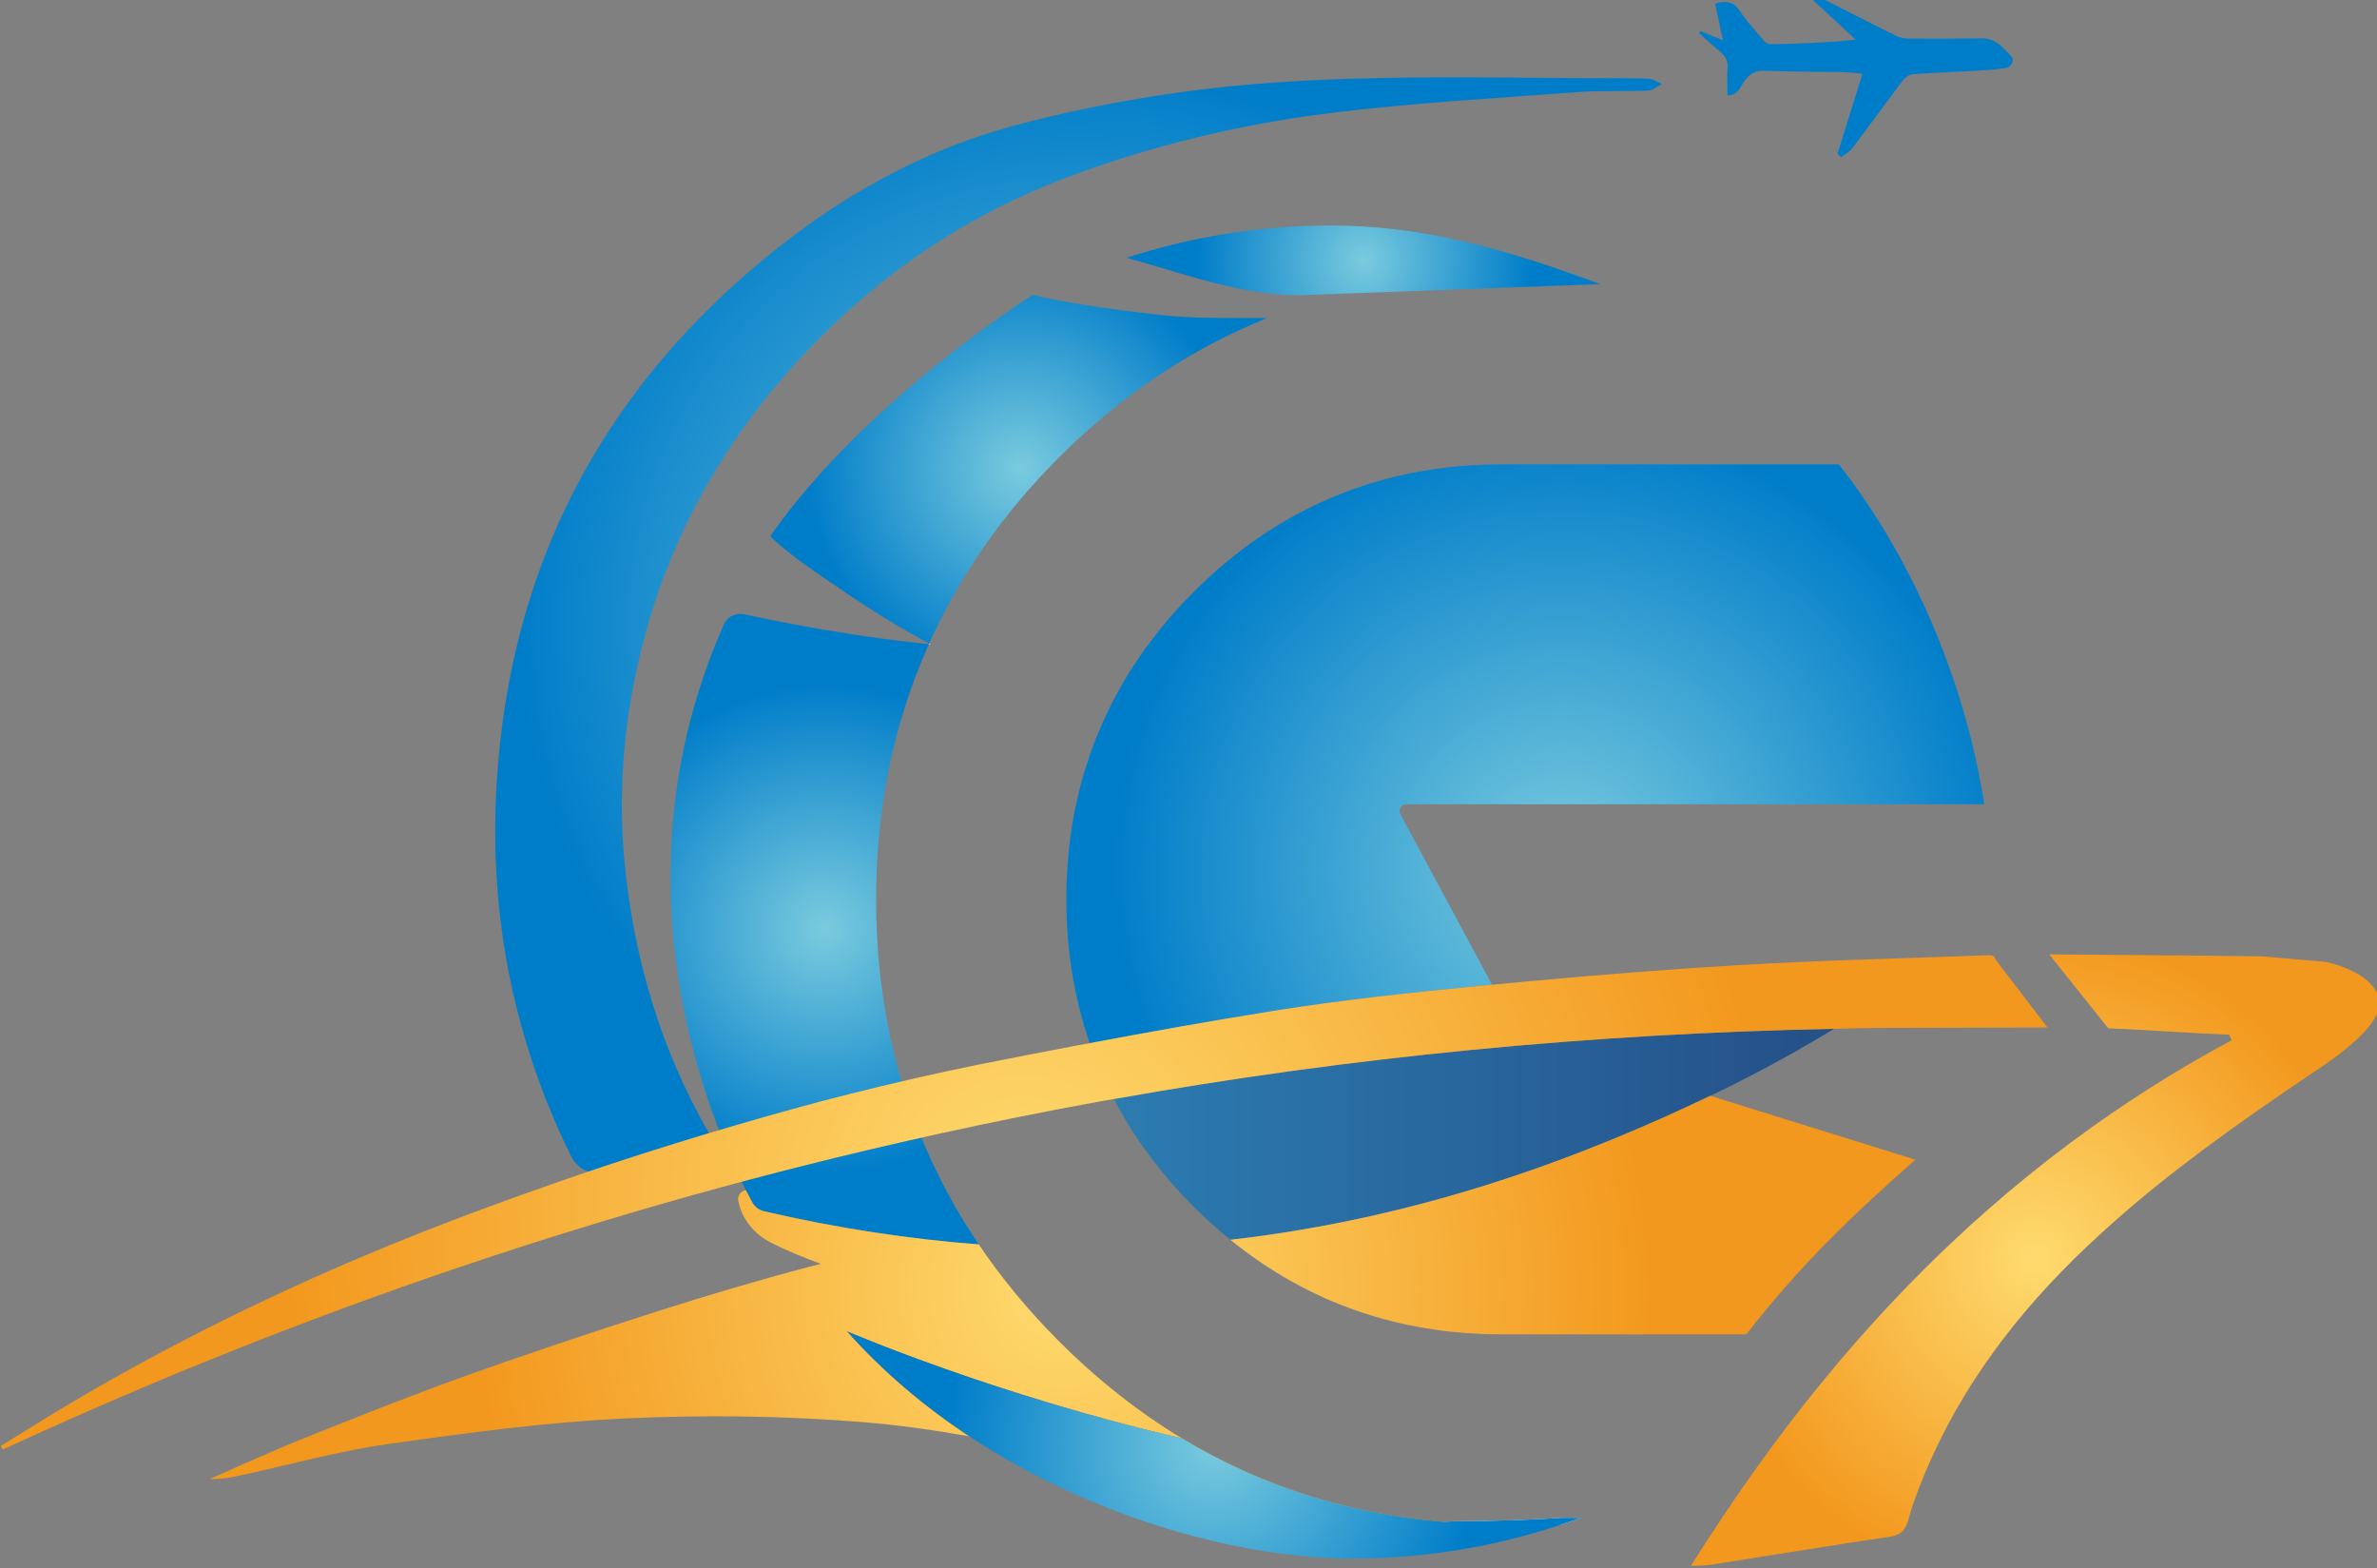 <?xml version="1.0" encoding="UTF-8" standalone="no"?>
<svg
   xmlns:dc="http://purl.org/dc/elements/1.1/"
   xmlns:cc="http://creativecommons.org/ns#"
   xmlns:rdf="http://www.w3.org/1999/02/22-rdf-syntax-ns#"
   xmlns:svg="http://www.w3.org/2000/svg"
   xmlns="http://www.w3.org/2000/svg"
   width="67.895mm"
   height="44.793mm"
   viewBox="0 0 67.895 44.793"
   version="1.1"
   id="svg1164">
  <rect x="0" y="0" width="67.895" height="44.793" fill="#808080" stroke="none"/>
  <defs
     id="defs1158">
    <clipPath
       clipPathUnits="userSpaceOnUse"
       id="clipPath148">
      <path
         d="m 215.684,419.652 c -4.093,-0.617 -8.177,-1.442 -12.175,-2.511 v 0 c -7.524,-2.012 -14.21,-5.805 -20.181,-10.713 v 0 c -12.455,-10.239 -19.797,-23.355 -21.493,-39.493 v 0 c -0.744,-7.077 -0.388,-14.086 1.321,-21.016 v 0 c 1.037,-4.206 2.508,-8.241 4.412,-12.105 v 0 c 0.531,-1.08 1.705,-1.692 2.9,-1.558 v 0 l 8.345,0.929 c 0.617,0.07 0.942,0.751 0.618,1.282 v 0 c -3.938,6.464 -6.469,13.805 -7.408,22.148 v 0 c -0.789,7.012 -0.048,13.829 1.922,20.526 v 0 c 2.138,7.268 5.896,13.93 10.86,19.653 v 0 c 6.283,7.242 13.828,12.701 22.824,16.102 v 0 c 6.939,2.622 14.124,4.344 21.456,5.254 v 0 c 6.56,0.814 13.178,1.178 19.775,1.677 v 0 c 1.966,0.149 3.95,0.055 5.922,0.137 v 0 c 0.372,0.016 0.732,0.345 1.096,0.529 v 0 c -0.345,0.149 -0.685,0.405 -1.039,0.424 v 0 c -0.828,0.047 -1.661,0.044 -2.493,0.041 v 0 c -0.266,-0.001 -0.532,-0.002 -0.798,-0.001 v 0 c -4.207,0.01 -8.415,0.074 -12.622,0.074 v 0 c -7.766,0 -15.526,-0.216 -23.242,-1.379"
         id="path146" />
    </clipPath>
    <radialGradient
       fx="0"
       fy="0"
       cx="0"
       cy="0"
       r="1"
       gradientUnits="userSpaceOnUse"
       gradientTransform="matrix(45.823,0,0,-45.823,208.673,376.634)"
       spreadMethod="pad"
       id="radialGradient160">
      <stop
         style="stop-opacity:1;stop-color:#7acbde"
         offset="0"
         id="stop154" />
      <stop
         style="stop-opacity:1;stop-color:#007dc9"
         offset="0.989"
         id="stop156" />
      <stop
         style="stop-opacity:1;stop-color:#007dc9"
         offset="1"
         id="stop158" />
    </radialGradient>
    <clipPath
       clipPathUnits="userSpaceOnUse"
       id="clipPath170">
      <path
         d="M 0,595.276 H 841.89 V 0 H 0 Z"
         id="path168" />
    </clipPath>
    <clipPath
       clipPathUnits="userSpaceOnUse"
       id="clipPath182">
      <path
         d="m 291.987,344.091 c 0.137,-0.006 0.255,-0.012 0.386,-0.018 v 0 c 3.607,-0.163 5.495,-0.334 9.408,-0.504 v 0 c 0.062,-0.15 0.125,-0.299 0.187,-0.449 v 0 c -3.345,-1.793 -6.537,-3.744 -9.595,-5.833 v 0 c -4.719,-3.225 -9.103,-6.794 -13.2,-10.67 v 0 c -2.805,-2.653 -5.472,-5.452 -8.016,-8.386 v 0 c -3.586,-4.139 -6.926,-8.546 -10.052,-13.198 v 0 c -0.982,-1.462 -1.95,-2.939 -2.891,-4.447 v 0 c 0.759,0.047 1.24,0.038 1.708,0.112 v 0 c 4.795,0.753 9.585,1.551 14.388,2.253 v 0 c 0.852,0.124 1.237,0.513 1.461,1.231 v 0 c 0.088,0.282 0.164,0.567 0.246,0.851 v 0 c 0.04,0.135 0.077,0.272 0.123,0.405 v 0 c 2.524,7.256 6.708,13.453 12.036,18.936 v 0 c 1.351,1.391 2.758,2.713 4.197,3.992 v 0 c 4.876,4.33 10.198,8.093 15.61,11.757 v 0 c 1.577,1.068 6.66,4.217 5.866,6.543 v 0 c -0.549,1.606 -2.707,2.43 -4.208,2.79 v 0 l -5.173,0.453 c -4.032,0.06 -8.063,0.089 -12.095,0.121 v 0 c -1.72,0.012 -3.441,0.025 -5.161,0.041 v 0 z"
         id="path180" />
    </clipPath>
    <radialGradient
       fx="0"
       fy="0"
       cx="0"
       cy="0"
       r="1"
       gradientUnits="userSpaceOnUse"
       gradientTransform="matrix(26.347,0,0,-26.347,286.073,325.328)"
       spreadMethod="pad"
       id="radialGradient192">
      <stop
         style="stop-opacity:1;stop-color:#fedb6f"
         offset="0"
         id="stop188" />
      <stop
         style="stop-opacity:1;stop-color:#f3981e"
         offset="1"
         id="stop190" />
    </radialGradient>
    <clipPath
       clipPathUnits="userSpaceOnUse"
       id="clipPath202">
      <path
         d="m 210.389,338.171 c 0,0.001 0,0.001 0,0.001 v 0 c 0,0 0,0 0,-0.001"
         id="path200" />
    </clipPath>
    <linearGradient
       x1="0"
       y1="0"
       x2="1"
       y2="0"
       gradientUnits="userSpaceOnUse"
       gradientTransform="matrix(3.752,0,0,-3.752,208.513,338.172)"
       spreadMethod="pad"
       id="linearGradient214">
      <stop
         style="stop-opacity:1;stop-color:#309fd2"
         offset="0"
         id="stop208" />
      <stop
         style="stop-opacity:1;stop-color:#202e68"
         offset="0.989"
         id="stop210" />
      <stop
         style="stop-opacity:1;stop-color:#202e68"
         offset="1"
         id="stop212" />
    </linearGradient>
    <clipPath
       clipPathUnits="userSpaceOnUse"
       id="clipPath224">
      <path
         d="m 213.404,333.295 c -0.025,0.035 -0.049,0.071 -0.075,0.106 v 0 c 0.026,-0.035 0.05,-0.071 0.075,-0.106"
         id="path222" />
    </clipPath>
    <linearGradient
       x1="0"
       y1="0"
       x2="1"
       y2="0"
       gradientUnits="userSpaceOnUse"
       gradientTransform="matrix(146.207,0,0,-146.207,167.319,333.348)"
       spreadMethod="pad"
       id="linearGradient236">
      <stop
         style="stop-opacity:1;stop-color:#309fd2"
         offset="0"
         id="stop230" />
      <stop
         style="stop-opacity:1;stop-color:#202e68"
         offset="0.989"
         id="stop232" />
      <stop
         style="stop-opacity:1;stop-color:#202e68"
         offset="1"
         id="stop234" />
    </linearGradient>
    <clipPath
       clipPathUnits="userSpaceOnUse"
       id="clipPath246">
      <path
         d="m 245.398,347.923 h 0.492 c 0.059,0.02 0.105,0.035 0.17,0.057 v 0 c -0.221,-0.021 -0.441,-0.037 -0.662,-0.057"
         id="path244" />
    </clipPath>
    <linearGradient
       x1="0"
       y1="0"
       x2="1"
       y2="0"
       gradientUnits="userSpaceOnUse"
       gradientTransform="matrix(146.207,0,0,-146.207,167.319,347.951)"
       spreadMethod="pad"
       id="linearGradient258">
      <stop
         style="stop-opacity:1;stop-color:#309fd2"
         offset="0"
         id="stop252" />
      <stop
         style="stop-opacity:1;stop-color:#202e68"
         offset="0.989"
         id="stop254" />
      <stop
         style="stop-opacity:1;stop-color:#202e68"
         offset="1"
         id="stop256" />
    </linearGradient>
    <clipPath
       clipPathUnits="userSpaceOnUse"
       id="clipPath268">
      <path
         d="M 0,595.276 H 841.89 V 0 H 0 Z"
         id="path266" />
    </clipPath>
    <clipPath
       clipPathUnits="userSpaceOnUse"
       id="clipPath280">
      <path
         d="m 179.969,376.768 c -6.042,-13.653 -4.701,-26.499 -2.233,-35.355 v 0 c 1.34,-4.835 3.014,-8.474 4.005,-10.412 v 0 c 0.208,-0.408 0.389,-0.745 0.527,-0.996 v 0 c 0.2,-0.364 0.548,-0.622 0.952,-0.717 v 0 c 6.046,-1.402 11.834,-2.259 17.371,-2.682 v 0 c -5.515,8.166 -8.304,17.518 -8.304,27.917 v 0 c 0,7.435 1.439,14.33 4.268,20.645 v 0 c -4.672,0.484 -9.645,1.271 -14.938,2.42 v 0 c -0.104,0.022 -0.209,0.033 -0.313,0.033 v 0 c -0.564,0 -1.1,-0.323 -1.335,-0.853"
         id="path278" />
    </clipPath>
    <radialGradient
       fx="0"
       fy="0"
       cx="0"
       cy="0"
       r="1"
       gradientUnits="userSpaceOnUse"
       gradientTransform="matrix(20.076,0,0,-20.076,188.122,352.114)"
       spreadMethod="pad"
       id="radialGradient292">
      <stop
         style="stop-opacity:1;stop-color:#7acbde"
         offset="0"
         id="stop286" />
      <stop
         style="stop-opacity:1;stop-color:#007dc9"
         offset="0.989"
         id="stop288" />
      <stop
         style="stop-opacity:1;stop-color:#007dc9"
         offset="1"
         id="stop290" />
    </radialGradient>
    <clipPath
       clipPathUnits="userSpaceOnUse"
       id="clipPath302">
      <path
         d="m 211.524,338.366 c 1.639,-3.132 3.794,-6.047 6.471,-8.725 v 0 c 0.957,-0.957 1.946,-1.84 2.962,-2.664 v 0 c 15.637,1.786 28.608,6.765 38.823,11.648 v 0 h 0.006 c 0,0 10e-4,0 0.002,10e-4 v 0 c 3.763,1.795 7.102,3.646 10.016,5.424 v 0 c -19.743,-0.391 -39.174,-2.278 -58.28,-5.684"
         id="path300" />
    </clipPath>
    <linearGradient
       x1="0"
       y1="0"
       x2="1"
       y2="0"
       gradientUnits="userSpaceOnUse"
       gradientTransform="matrix(146.207,0,0,-146.207,167.319,335.513)"
       spreadMethod="pad"
       id="linearGradient314">
      <stop
         style="stop-opacity:1;stop-color:#309fd2"
         offset="0"
         id="stop308" />
      <stop
         style="stop-opacity:1;stop-color:#202e68"
         offset="0.989"
         id="stop310" />
      <stop
         style="stop-opacity:1;stop-color:#202e68"
         offset="1"
         id="stop312" />
    </linearGradient>
    <clipPath
       clipPathUnits="userSpaceOnUse"
       id="clipPath324">
      <path
         d="m 242.878,389.717 c -9.667,0 -18.039,-3.469 -24.883,-10.312 v 0 c -6.842,-6.843 -10.313,-15.215 -10.313,-24.882 v 0 c 0,-4.121 0.636,-8.003 1.889,-11.634 v 0 c 4.921,0.925 9.851,1.806 14.793,2.599 v 0 c 5.621,0.902 11.297,1.504 16.967,2.054 v 0 c 0.265,0.026 0.53,0.049 0.794,0.074 v 0 l -7.415,13.796 c -0.091,0.17 -0.086,0.375 0.014,0.541 v 0 c 0.099,0.167 0.277,0.267 0.469,0.267 v 0 h 46.756 c -1.341,8.895 -5.284,19.258 -11.761,27.497 v 0 z"
         id="path322" />
    </clipPath>
    <radialGradient
       fx="0"
       fy="0"
       cx="0"
       cy="0"
       r="1"
       gradientUnits="userSpaceOnUse"
       gradientTransform="matrix(-30.024,21.132,21.132,30.024,247.743,356.789)"
       spreadMethod="pad"
       id="radialGradient336">
      <stop
         style="stop-opacity:1;stop-color:#7acbde"
         offset="0"
         id="stop330" />
      <stop
         style="stop-opacity:1;stop-color:#007dc9"
         offset="0.989"
         id="stop332" />
      <stop
         style="stop-opacity:1;stop-color:#007dc9"
         offset="1"
         id="stop334" />
    </radialGradient>
    <clipPath
       clipPathUnits="userSpaceOnUse"
       id="clipPath346">
      <path
         d="m 282.293,350.002 c -6.838,-0.258 -13.684,-0.411 -20.514,-0.818 v 0 c -5.465,-0.325 -10.927,-0.762 -16.381,-1.261 v 0 c -1.091,-0.1 -2.182,-0.203 -3.273,-0.307 v 0 c -0.264,-0.025 -0.529,-0.048 -0.794,-0.074 v 0 c -5.67,-0.55 -11.346,-1.152 -16.967,-2.054 v 0 c -4.942,-0.793 -9.872,-1.674 -14.793,-2.599 v 0 c -0.358,-0.067 -0.718,-0.13 -1.076,-0.198 v 0 c -0.005,-10e-4 -0.01,-0.002 -0.015,-0.002 v 0 c -2.633,-0.5 -5.265,-1.009 -7.891,-1.534 v 0 c -1.726,-0.345 -3.447,-0.722 -5.165,-1.112 v 0 c -0.182,-0.04 -0.363,-0.088 -0.544,-0.129 v 0 c -3.172,-0.727 -6.331,-1.518 -9.464,-2.387 v 0 c -5.808,-1.613 -11.585,-3.369 -17.285,-5.325 v 0 c -5.863,-2.014 -11.694,-4.161 -17.4,-6.576 v 0 c -8.442,-3.572 -16.64,-7.669 -24.509,-12.395 v 0 c -0.823,-0.496 -1.639,-1.005 -2.458,-1.509 v 0 c -0.764,-0.471 -1.528,-0.941 -2.291,-1.413 v 0 c 0.05,-0.098 0.101,-0.197 0.151,-0.296 v 0 c 24.338,11.237 49.306,19.671 74.87,25.349 v 0 c 0.183,0.04 0.366,0.084 0.549,0.125 v 0 c 0.003,10e-4 0.005,10e-4 0.007,10e-4 v 0 c 4.429,0.977 8.874,1.873 13.339,2.684 v 0 c 0.377,0.069 0.757,0.126 1.135,0.194 v 0 c 19.106,3.406 38.537,5.293 58.28,5.684 v 0 c 1.149,0.023 2.296,0.061 3.448,0.073 v 0 l 5.921,0.014 7.897,0.021 c -1.451,1.897 -2.846,3.721 -4.241,5.543 v 0 c -0.019,0.233 -0.246,0.302 -0.485,0.302 v 0 c -0.017,0 -0.034,0 -0.051,-10e-4 m -86.869,-9.959 c 0,0.002 0,0.003 -0.001,0.005 v 0 z"
         id="path344" />
    </clipPath>
    <radialGradient
       fx="0"
       fy="0"
       cx="0"
       cy="0"
       r="1"
       gradientUnits="userSpaceOnUse"
       gradientTransform="matrix(60.231,0,0,-60.231,204.272,330.008)"
       spreadMethod="pad"
       id="radialGradient356">
      <stop
         style="stop-opacity:1;stop-color:#fedb6f"
         offset="0"
         id="stop352" />
      <stop
         style="stop-opacity:1;stop-color:#f3981e"
         offset="1"
         id="stop354" />
    </radialGradient>
    <clipPath
       clipPathUnits="userSpaceOnUse"
       id="clipPath366">
      <path
         d="M 0,595.276 H 841.89 V 0 H 0 Z"
         id="path364" />
    </clipPath>
    <clipPath
       clipPathUnits="userSpaceOnUse"
       id="clipPath378">
      <path
         d="m 259.786,338.625 h -0.006 c -10.217,-4.883 -23.193,-9.861 -38.833,-11.646 v 0 c 0.002,-10e-4 0.003,-0.002 0.004,-0.004 v 0 c 0.002,10e-4 0.004,10e-4 0.006,0.002 v 0 c 6.251,-5.074 13.605,-7.648 21.921,-7.648 v 0 H 262.7 c 4.322,5.549 8.386,9.463 13.673,14.131 v 0 l -16.585,5.166 c -0.001,-10e-4 -0.002,-10e-4 -0.002,-10e-4 m -78.655,-8.482 c 0.002,-0.011 0.005,-0.023 0.008,-0.036 v 0 c 0.284,-1.467 1.298,-2.676 2.629,-3.355 v 0 c 1.196,-0.609 2.559,-1.182 4.056,-1.721 v 0 c -0.325,-0.084 -0.652,-0.159 -0.976,-0.244 v 0 c -4.137,-1.093 -8.246,-2.313 -12.323,-3.616 v 0 c -5.238,-1.675 -10.458,-3.413 -15.634,-5.268 v 0 c -4.437,-1.59 -8.813,-3.349 -13.189,-5.1 v 0 c -2.467,-0.987 -4.88,-2.108 -7.317,-3.169 v 0 c 0.928,-0.053 1.77,0.134 2.613,0.317 v 0 c 3.93,0.853 7.827,1.941 11.799,2.503 v 0 c 6.374,0.903 12.782,1.77 19.205,2.072 v 0 c 6.382,0.301 12.823,0.214 19.191,-0.298 v 0 c 2.901,-0.234 5.776,-0.645 8.635,-1.148 v 0 c -3.582,2.372 -6.953,5.187 -9.884,8.488 v 0 c 0,0 11.9,-5.136 27.085,-8.652 v 0 c -3.52,2.129 -6.833,4.74 -9.925,7.834 v 0 c -2.482,2.48 -4.652,5.101 -6.513,7.856 v 0 h 0.002 c -5.537,0.423 -11.327,1.28 -17.373,2.682 v 0 c -0.404,0.095 -0.752,0.353 -0.952,0.717 v 0 c -0.138,0.251 -0.319,0.588 -0.527,0.996 v 0 c -0.4,-0.078 -0.686,-0.45 -0.61,-0.858"
         id="path376" />
    </clipPath>
    <radialGradient
       fx="0"
       fy="0"
       cx="0"
       cy="0"
       r="1"
       gradientUnits="userSpaceOnUse"
       gradientTransform="matrix(47.092,6.431,6.431,-47.092,207.379,323.125)"
       spreadMethod="pad"
       id="radialGradient388">
      <stop
         style="stop-opacity:1;stop-color:#fedb6f"
         offset="0"
         id="stop384" />
      <stop
         style="stop-opacity:1;stop-color:#f3981e"
         offset="1"
         id="stop386" />
    </radialGradient>
    <clipPath
       clipPathUnits="userSpaceOnUse"
       id="clipPath398">
      <path
         d="M 0,595.276 H 841.89 V 0 H 0 Z"
         id="path396" />
    </clipPath>
    <clipPath
       clipPathUnits="userSpaceOnUse"
       id="clipPath414">
      <path
         d="m 199.828,311.08 c 10.251,-6.789 22.272,-9.891 30.973,-9.891 v 0 c 5.915,0 11.602,0.97 16.921,2.745 v 0 c 0.529,0.177 1.056,0.357 1.577,0.549 v 0 h -1.555 c -2.129,-0.148 -5.009,-0.263 -8.874,-0.286 v 0 l -0.637,-0.047 c -0.153,0.013 -0.305,0.03 -0.458,0.044 v 0 c -0.092,0 -0.18,-0.001 -0.276,-0.001 v 0 l 0.166,0.011 c -7.491,0.708 -14.396,2.936 -20.636,6.712 v 0 c -15.185,3.516 -27.085,8.652 -27.085,8.652 v 0 c 2.931,-3.301 6.302,-6.116 9.884,-8.488"
         id="path412" />
    </clipPath>
    <radialGradient
       fx="0"
       fy="0"
       cx="0"
       cy="0"
       r="1"
       gradientUnits="userSpaceOnUse"
       gradientTransform="matrix(21.968,0,0,-21.968,219.621,310.379)"
       spreadMethod="pad"
       id="radialGradient426">
      <stop
         style="stop-opacity:1;stop-color:#7acbde"
         offset="0"
         id="stop420" />
      <stop
         style="stop-opacity:1;stop-color:#007dc9"
         offset="0.989"
         id="stop422" />
      <stop
         style="stop-opacity:1;stop-color:#007dc9"
         offset="1"
         id="stop424" />
    </radialGradient>
    <clipPath
       clipPathUnits="userSpaceOnUse"
       id="clipPath436">
      <path
         d="M 0,595.276 H 841.89 V 0 H 0 Z"
         id="path434" />
    </clipPath>
    <clipPath
       clipPathUnits="userSpaceOnUse"
       id="clipPath448">
      <path
         d="m 237.499,304.193 c 0.096,0 0.184,0.001 0.276,0.001 v 0 c -0.036,0.003 -0.073,0.007 -0.11,0.01 v 0 z"
         id="path446" />
    </clipPath>
    <linearGradient
       x1="0"
       y1="0"
       x2="1"
       y2="0"
       gradientUnits="userSpaceOnUse"
       gradientTransform="matrix(71.737,0,0,-71.737,189.944,304.199)"
       spreadMethod="pad"
       id="linearGradient460">
      <stop
         style="stop-opacity:1;stop-color:#309fd2"
         offset="0"
         id="stop454" />
      <stop
         style="stop-opacity:1;stop-color:#202e68"
         offset="0.989"
         id="stop456" />
      <stop
         style="stop-opacity:1;stop-color:#202e68"
         offset="1"
         id="stop458" />
    </linearGradient>
    <clipPath
       clipPathUnits="userSpaceOnUse"
       id="clipPath470">
      <path
         d="m 204.921,403.402 c 0,0 -13.452,-8.421 -21.203,-19.494 v 0 c 1.114,-1.132 3.198,-2.627 5.36,-4.059 v 0 c 2.198,-1.53 4.679,-3.104 7.361,-4.558 v 0 c 0.065,-0.034 0.102,-0.053 0.139,-0.072 v 0 c 2.461,5.476 5.964,10.517 10.526,15.077 v 0 c 5.042,5.043 10.674,8.789 16.833,11.262 v 0 h -2.567 c -1.986,0 -3.909,0.018 -5.885,0.229 v 0 c -2.207,0.235 -4.408,0.523 -6.599,0.879 v 0 c -0.672,0.109 -1.344,0.226 -2.015,0.35 v 0 c -0.338,0.062 -0.677,0.127 -1.015,0.195 v 0 c -0.133,0.025 -0.646,0.206 -0.86,0.206 v 0 c -0.033,0 -0.059,-0.004 -0.075,-0.015"
         id="path468" />
    </clipPath>
    <radialGradient
       fx="0"
       fy="0"
       cx="0"
       cy="0"
       r="1"
       gradientUnits="userSpaceOnUse"
       gradientTransform="matrix(17.479,0,0,-17.479,204.022,389.318)"
       spreadMethod="pad"
       id="radialGradient482">
      <stop
         style="stop-opacity:1;stop-color:#7acbde"
         offset="0"
         id="stop476" />
      <stop
         style="stop-opacity:1;stop-color:#007dc9"
         offset="0.989"
         id="stop478" />
      <stop
         style="stop-opacity:1;stop-color:#007dc9"
         offset="1"
         id="stop480" />
    </radialGradient>
    <clipPath
       clipPathUnits="userSpaceOnUse"
       id="clipPath492">
      <path
         d="m 212.556,406.432 c 4.634,-1.261 9.183,-3.05 14.05,-3.03 v 0 l 24.283,0.9 c -0.685,0.253 -1.366,0.5 -2.044,0.74 v 0 c -6.486,2.3 -12.691,4.001 -19.769,4.001 v 0 c -5.764,0 -11.317,-0.916 -16.52,-2.611"
         id="path490" />
    </clipPath>
    <radialGradient
       fx="0"
       fy="0"
       cx="0"
       cy="0"
       r="1"
       gradientUnits="userSpaceOnUse"
       gradientTransform="matrix(13.699,0,0,-13.699,231.723,406.223)"
       spreadMethod="pad"
       id="radialGradient504">
      <stop
         style="stop-opacity:1;stop-color:#7acbde"
         offset="0"
         id="stop498" />
      <stop
         style="stop-opacity:1;stop-color:#007dc9"
         offset="0.989"
         id="stop500" />
      <stop
         style="stop-opacity:1;stop-color:#007dc9"
         offset="1"
         id="stop502" />
    </radialGradient>
  </defs>
  <g
     id="layer1"
     transform="translate(-0.897,-0.871)">
    <g
       id="g964"
       transform="matrix(0.353,0,0,-0.353,-41.956,151.704)">
      <g
         id="g142">
        <g
           id="g144"
           clip-path="url(#clipPath148)">
          <g
             id="g150">
            <g
               id="g152">
              <path
                 d="m 215.684,419.652 c -4.093,-0.617 -8.177,-1.442 -12.175,-2.511 v 0 c -7.524,-2.012 -14.21,-5.805 -20.181,-10.713 v 0 c -12.455,-10.239 -19.797,-23.355 -21.493,-39.493 v 0 c -0.744,-7.077 -0.388,-14.086 1.321,-21.016 v 0 c 1.037,-4.206 2.508,-8.241 4.412,-12.105 v 0 c 0.531,-1.08 1.705,-1.692 2.9,-1.558 v 0 l 8.345,0.929 c 0.617,0.07 0.942,0.751 0.618,1.282 v 0 c -3.938,6.464 -6.469,13.805 -7.408,22.148 v 0 c -0.789,7.012 -0.048,13.829 1.922,20.526 v 0 c 2.138,7.268 5.896,13.93 10.86,19.653 v 0 c 6.283,7.242 13.828,12.701 22.824,16.102 v 0 c 6.939,2.622 14.124,4.344 21.456,5.254 v 0 c 6.56,0.814 13.178,1.178 19.775,1.677 v 0 c 1.966,0.149 3.95,0.055 5.922,0.137 v 0 c 0.372,0.016 0.732,0.345 1.096,0.529 v 0 c -0.345,0.149 -0.685,0.405 -1.039,0.424 v 0 c -0.828,0.047 -1.661,0.044 -2.493,0.041 v 0 c -0.266,-0.001 -0.532,-0.002 -0.798,-0.001 v 0 c -4.207,0.01 -8.415,0.074 -12.622,0.074 v 0 c -7.766,0 -15.526,-0.216 -23.242,-1.379"
                 style="fill:url(#radialGradient160);stroke:none"
                 id="path162" />
            </g>
          </g>
        </g>
      </g>
      <g
         id="g164">
        <g
           id="g166"
           clip-path="url(#clipPath170)">
          <g
             id="g172"
             transform="translate(270.079,414.844)">
            <path
               d="M 0,0 C 0.657,2.11 1.314,4.22 2.017,6.475 1.445,6.525 0.927,6.6 0.408,6.61 -1.718,6.652 -3.846,6.645 -5.971,6.72 -6.683,6.746 -7.085,6.462 -7.498,5.932 -7.855,5.472 -8.027,4.718 -8.906,4.719 c 0,0.771 -0.047,1.495 0.014,2.21 0.052,0.613 -0.206,1.004 -0.643,1.366 -0.57,0.473 -1.112,0.979 -1.667,1.471 0.034,0.057 0.068,0.113 0.102,0.17 0.547,-0.224 1.094,-0.447 1.834,-0.75 -0.236,1.089 -0.44,2.026 -0.643,2.965 0.879,0.267 1.499,0.173 2.014,-0.605 0.542,-0.82 1.222,-1.552 1.862,-2.305 0.143,-0.168 0.373,-0.379 0.559,-0.376 2.281,0.04 4.561,0.116 6.947,0.374 -1.192,1.104 -2.383,2.208 -3.575,3.312 0.017,0.055 0.034,0.11 0.051,0.164 0.284,-0.054 0.598,-0.048 0.848,-0.173 C 0.782,11.553 2.749,10.528 4.737,9.545 5.057,9.387 5.455,9.322 5.817,9.32 7.782,9.307 9.748,9.317 11.713,9.34 12.788,9.352 13.392,8.585 14.029,7.928 14.379,7.567 14.093,7.01 13.547,6.933 12.776,6.825 11.997,6.765 11.22,6.72 9.5,6.62 7.778,6.565 6.062,6.433 5.777,6.411 5.442,6.145 5.254,5.897 3.883,4.088 2.555,2.246 1.184,0.437 0.962,0.146 0.593,-0.034 0.292,-0.265 0.195,-0.177 0.098,-0.088 0,0"
               style="fill:#007dc9;fill-opacity:1;fill-rule:nonzero;stroke:none"
               id="path174" />
          </g>
        </g>
      </g>
      <g
         id="g176">
        <g
           id="g178"
           clip-path="url(#clipPath182)">
          <g
             id="g184">
            <g
               id="g186">
              <path
                 d="m 291.987,344.091 c 0.137,-0.006 0.255,-0.012 0.386,-0.018 v 0 c 3.607,-0.163 5.495,-0.334 9.408,-0.504 v 0 c 0.062,-0.15 0.125,-0.299 0.187,-0.449 v 0 c -3.345,-1.793 -6.537,-3.744 -9.595,-5.833 v 0 c -4.719,-3.225 -9.103,-6.794 -13.2,-10.67 v 0 c -2.805,-2.653 -5.472,-5.452 -8.016,-8.386 v 0 c -3.586,-4.139 -6.926,-8.546 -10.052,-13.198 v 0 c -0.982,-1.462 -1.95,-2.939 -2.891,-4.447 v 0 c 0.759,0.047 1.24,0.038 1.708,0.112 v 0 c 4.795,0.753 9.585,1.551 14.388,2.253 v 0 c 0.852,0.124 1.237,0.513 1.461,1.231 v 0 c 0.088,0.282 0.164,0.567 0.246,0.851 v 0 c 0.04,0.135 0.077,0.272 0.123,0.405 v 0 c 2.524,7.256 6.708,13.453 12.036,18.936 v 0 c 1.351,1.391 2.758,2.713 4.197,3.992 v 0 c 4.876,4.33 10.198,8.093 15.61,11.757 v 0 c 1.577,1.068 6.66,4.217 5.866,6.543 v 0 c -0.549,1.606 -2.707,2.43 -4.208,2.79 v 0 l -5.173,0.453 c -4.032,0.06 -8.063,0.089 -12.095,0.121 v 0 c -1.72,0.012 -3.441,0.025 -5.161,0.041 v 0 z"
                 style="fill:url(#radialGradient192);stroke:none"
                 id="path194" />
            </g>
          </g>
        </g>
      </g>
      <g
         id="g196">
        <g
           id="g198"
           clip-path="url(#clipPath202)">
          <g
             id="g204">
            <g
               id="g206">
              <path
                 d="m 210.389,338.171 c 0,0.001 0,0.001 0,0.001 v 0 c 0,0 0,0 0,-0.001"
                 style="fill:url(#linearGradient214);stroke:none"
                 id="path216" />
            </g>
          </g>
        </g>
      </g>
      <g
         id="g218">
        <g
           id="g220"
           clip-path="url(#clipPath224)">
          <g
             id="g226">
            <g
               id="g228">
              <path
                 d="m 213.404,333.295 c -0.025,0.035 -0.049,0.071 -0.075,0.106 v 0 c 0.026,-0.035 0.05,-0.071 0.075,-0.106"
                 style="fill:url(#linearGradient236);stroke:none"
                 id="path238" />
            </g>
          </g>
        </g>
      </g>
      <g
         id="g240">
        <g
           id="g242"
           clip-path="url(#clipPath246)">
          <g
             id="g248">
            <g
               id="g250">
              <path
                 d="m 245.398,347.923 h 0.492 c 0.059,0.02 0.105,0.035 0.17,0.057 v 0 c -0.221,-0.021 -0.441,-0.037 -0.662,-0.057"
                 style="fill:url(#linearGradient258);stroke:none"
                 id="path260" />
            </g>
          </g>
        </g>
      </g>
      <g
         id="g262">
        <g
           id="g264"
           clip-path="url(#clipPath268)">
          <g
             id="g270"
             transform="translate(196.578,375.219)">
            <path
               d="M 0,0 C -0.007,-0.017 -0.015,-0.034 -0.023,-0.051 0.029,-0.057 0.084,-0.064 0.136,-0.07 0.091,-0.046 0.046,-0.023 0,0"
               style="fill:#ffffff;fill-opacity:1;fill-rule:nonzero;stroke:none"
               id="path272" />
          </g>
        </g>
      </g>
      <g
         id="g274">
        <g
           id="g276"
           clip-path="url(#clipPath280)">
          <g
             id="g282">
            <g
               id="g284">
              <path
                 d="m 179.969,376.768 c -6.042,-13.653 -4.701,-26.499 -2.233,-35.355 v 0 c 1.34,-4.835 3.014,-8.474 4.005,-10.412 v 0 c 0.208,-0.408 0.389,-0.745 0.527,-0.996 v 0 c 0.2,-0.364 0.548,-0.622 0.952,-0.717 v 0 c 6.046,-1.402 11.834,-2.259 17.371,-2.682 v 0 c -5.515,8.166 -8.304,17.518 -8.304,27.917 v 0 c 0,7.435 1.439,14.33 4.268,20.645 v 0 c -4.672,0.484 -9.645,1.271 -14.938,2.42 v 0 c -0.104,0.022 -0.209,0.033 -0.313,0.033 v 0 c -0.564,0 -1.1,-0.323 -1.335,-0.853"
                 style="fill:url(#radialGradient292);stroke:none"
                 id="path294" />
            </g>
          </g>
        </g>
      </g>
      <g
         id="g296">
        <g
           id="g298"
           clip-path="url(#clipPath302)">
          <g
             id="g304">
            <g
               id="g306">
              <path
                 d="m 211.524,338.366 c 1.639,-3.132 3.794,-6.047 6.471,-8.725 v 0 c 0.957,-0.957 1.946,-1.84 2.962,-2.664 v 0 c 15.637,1.786 28.608,6.765 38.823,11.648 v 0 h 0.006 c 0,0 10e-4,0 0.002,10e-4 v 0 c 3.763,1.795 7.102,3.646 10.016,5.424 v 0 c -19.743,-0.391 -39.174,-2.278 -58.28,-5.684"
                 style="fill:url(#linearGradient314);stroke:none"
                 id="path316" />
            </g>
          </g>
        </g>
      </g>
      <g
         id="g318">
        <g
           id="g320"
           clip-path="url(#clipPath324)">
          <g
             id="g326">
            <g
               id="g328">
              <path
                 d="m 242.878,389.717 c -9.667,0 -18.039,-3.469 -24.883,-10.312 v 0 c -6.842,-6.843 -10.313,-15.215 -10.313,-24.882 v 0 c 0,-4.121 0.636,-8.003 1.889,-11.634 v 0 c 4.921,0.925 9.851,1.806 14.793,2.599 v 0 c 5.621,0.902 11.297,1.504 16.967,2.054 v 0 c 0.265,0.026 0.53,0.049 0.794,0.074 v 0 l -7.415,13.796 c -0.091,0.17 -0.086,0.375 0.014,0.541 v 0 c 0.099,0.167 0.277,0.267 0.469,0.267 v 0 h 46.756 c -1.341,8.895 -5.284,19.258 -11.761,27.497 v 0 z"
                 style="fill:url(#radialGradient336);stroke:none"
                 id="path338" />
            </g>
          </g>
        </g>
      </g>
      <g
         id="g340">
        <g
           id="g342"
           clip-path="url(#clipPath346)">
          <g
             id="g348">
            <g
               id="g350">
              <path
                 d="m 282.293,350.002 c -6.838,-0.258 -13.684,-0.411 -20.514,-0.818 v 0 c -5.465,-0.325 -10.927,-0.762 -16.381,-1.261 v 0 c -1.091,-0.1 -2.182,-0.203 -3.273,-0.307 v 0 c -0.264,-0.025 -0.529,-0.048 -0.794,-0.074 v 0 c -5.67,-0.55 -11.346,-1.152 -16.967,-2.054 v 0 c -4.942,-0.793 -9.872,-1.674 -14.793,-2.599 v 0 c -0.358,-0.067 -0.718,-0.13 -1.076,-0.198 v 0 c -0.005,-10e-4 -0.01,-0.002 -0.015,-0.002 v 0 c -2.633,-0.5 -5.265,-1.009 -7.891,-1.534 v 0 c -1.726,-0.345 -3.447,-0.722 -5.165,-1.112 v 0 c -0.182,-0.04 -0.363,-0.088 -0.544,-0.129 v 0 c -3.172,-0.727 -6.331,-1.518 -9.464,-2.387 v 0 c -5.808,-1.613 -11.585,-3.369 -17.285,-5.325 v 0 c -5.863,-2.014 -11.694,-4.161 -17.4,-6.576 v 0 c -8.442,-3.572 -16.64,-7.669 -24.509,-12.395 v 0 c -0.823,-0.496 -1.639,-1.005 -2.458,-1.509 v 0 c -0.764,-0.471 -1.528,-0.941 -2.291,-1.413 v 0 c 0.05,-0.098 0.101,-0.197 0.151,-0.296 v 0 c 24.338,11.237 49.306,19.671 74.87,25.349 v 0 c 0.183,0.04 0.366,0.084 0.549,0.125 v 0 c 0.003,10e-4 0.005,10e-4 0.007,10e-4 v 0 c 4.429,0.977 8.874,1.873 13.339,2.684 v 0 c 0.377,0.069 0.757,0.126 1.135,0.194 v 0 c 19.106,3.406 38.537,5.293 58.28,5.684 v 0 c 1.149,0.023 2.296,0.061 3.448,0.073 v 0 l 5.921,0.014 7.897,0.021 c -1.451,1.897 -2.846,3.721 -4.241,5.543 v 0 c -0.019,0.233 -0.246,0.302 -0.485,0.302 v 0 c -0.017,0 -0.034,0 -0.051,-10e-4 m -86.869,-9.959 c 0,0.002 0,0.003 -0.001,0.005 v 0 z"
                 style="fill:url(#radialGradient356);stroke:none"
                 id="path358" />
            </g>
          </g>
        </g>
      </g>
      <g
         id="g360">
        <g
           id="g362"
           clip-path="url(#clipPath366)">
          <g
             id="g368"
             transform="translate(238.87,304.197)">
            <path
               d="m 0,0 -0.637,-0.047 c 1.527,-0.128 3.07,-0.216 4.645,-0.216 h 4.844 c 0.528,0.177 1.056,0.356 1.577,0.549 H 8.874 C 6.745,0.138 3.866,0.022 0,0"
               style="fill:#ffffff;fill-opacity:1;fill-rule:nonzero;stroke:none"
               id="path370" />
          </g>
        </g>
      </g>
      <g
         id="g372">
        <g
           id="g374"
           clip-path="url(#clipPath378)">
          <g
             id="g380">
            <g
               id="g382">
              <path
                 d="m 259.786,338.625 h -0.006 c -10.217,-4.883 -23.193,-9.861 -38.833,-11.646 v 0 c 0.002,-10e-4 0.003,-0.002 0.004,-0.004 v 0 c 0.002,10e-4 0.004,10e-4 0.006,0.002 v 0 c 6.251,-5.074 13.605,-7.648 21.921,-7.648 v 0 H 262.7 c 4.322,5.549 8.386,9.463 13.673,14.131 v 0 l -16.585,5.166 c -0.001,-10e-4 -0.002,-10e-4 -0.002,-10e-4 m -78.655,-8.482 c 0.002,-0.011 0.005,-0.023 0.008,-0.036 v 0 c 0.284,-1.467 1.298,-2.676 2.629,-3.355 v 0 c 1.196,-0.609 2.559,-1.182 4.056,-1.721 v 0 c -0.325,-0.084 -0.652,-0.159 -0.976,-0.244 v 0 c -4.137,-1.093 -8.246,-2.313 -12.323,-3.616 v 0 c -5.238,-1.675 -10.458,-3.413 -15.634,-5.268 v 0 c -4.437,-1.59 -8.813,-3.349 -13.189,-5.1 v 0 c -2.467,-0.987 -4.88,-2.108 -7.317,-3.169 v 0 c 0.928,-0.053 1.77,0.134 2.613,0.317 v 0 c 3.93,0.853 7.827,1.941 11.799,2.503 v 0 c 6.374,0.903 12.782,1.77 19.205,2.072 v 0 c 6.382,0.301 12.823,0.214 19.191,-0.298 v 0 c 2.901,-0.234 5.776,-0.645 8.635,-1.148 v 0 c -3.582,2.372 -6.953,5.187 -9.884,8.488 v 0 c 0,0 11.9,-5.136 27.085,-8.652 v 0 c -3.52,2.129 -6.833,4.74 -9.925,7.834 v 0 c -2.482,2.48 -4.652,5.101 -6.513,7.856 v 0 h 0.002 c -5.537,0.423 -11.327,1.28 -17.373,2.682 v 0 c -0.404,0.095 -0.752,0.353 -0.952,0.717 v 0 c -0.138,0.251 -0.319,0.588 -0.527,0.996 v 0 c -0.4,-0.078 -0.686,-0.45 -0.61,-0.858"
                 style="fill:url(#radialGradient388);stroke:none"
                 id="path390" />
            </g>
          </g>
        </g>
      </g>
      <g
         id="g392">
        <g
           id="g394"
           clip-path="url(#clipPath398)">
          <g
             id="g400"
             transform="translate(238.233,304.15)">
            <path
               d="M 0,0 0.637,0.047 C 0.281,0.045 -0.085,0.044 -0.457,0.044 -0.305,0.03 -0.153,0.013 0,0"
               style="fill:#f3981e;fill-opacity:1;fill-rule:nonzero;stroke:none"
               id="path402" />
          </g>
          <g
             id="g404"
             transform="translate(225.932,305.376)">
            <path
               d="m 0,0 c 2.791,-0.529 5.587,-1.033 8.387,-1.516 l 3.914,0.29 c -0.153,0.013 -0.305,0.03 -0.457,0.044 -0.094,-0.001 -0.182,-0.001 -0.277,-0.001 l 0.166,0.011 C 4.242,-0.464 -2.663,1.764 -8.904,5.54 c -15.184,3.516 -27.084,8.652 -27.084,8.652 2.931,-3.301 6.301,-6.116 9.884,-8.488 C -20.442,4.707 -14.84,3.322 -9.229,2.046 -6.156,1.348 -3.094,0.586 0,0"
               style="fill:#f3981e;fill-opacity:1;fill-rule:nonzero;stroke:none"
               id="path406" />
          </g>
        </g>
      </g>
      <g
         id="g408">
        <g
           id="g410"
           clip-path="url(#clipPath414)">
          <g
             id="g416">
            <g
               id="g418">
              <path
                 d="m 199.828,311.08 c 10.251,-6.789 22.272,-9.891 30.973,-9.891 v 0 c 5.915,0 11.602,0.97 16.921,2.745 v 0 c 0.529,0.177 1.056,0.357 1.577,0.549 v 0 h -1.555 c -2.129,-0.148 -5.009,-0.263 -8.874,-0.286 v 0 l -0.637,-0.047 c -0.153,0.013 -0.305,0.03 -0.458,0.044 v 0 c -0.092,0 -0.18,-0.001 -0.276,-0.001 v 0 l 0.166,0.011 c -7.491,0.708 -14.396,2.936 -20.636,6.712 v 0 c -15.185,3.516 -27.085,8.652 -27.085,8.652 v 0 c 2.931,-3.301 6.302,-6.116 9.884,-8.488"
                 style="fill:url(#radialGradient426);stroke:none"
                 id="path428" />
            </g>
          </g>
        </g>
      </g>
      <g
         id="g430">
        <g
           id="g432"
           clip-path="url(#clipPath436)">
          <g
             id="g438"
             transform="translate(237.5,304.193)">
            <path
               d="M 0,0 C 0.095,0 0.183,0 0.276,0.001 0.239,0.004 0.203,0.008 0.166,0.011 Z"
               style="fill:#f3981e;fill-opacity:1;fill-rule:nonzero;stroke:none"
               id="path440" />
          </g>
        </g>
      </g>
      <g
         id="g442">
        <g
           id="g444"
           clip-path="url(#clipPath448)">
          <g
             id="g450">
            <g
               id="g452">
              <path
                 d="m 237.499,304.193 c 0.096,0 0.184,0.001 0.276,0.001 v 0 c -0.036,0.003 -0.073,0.007 -0.11,0.01 v 0 z"
                 style="fill:url(#linearGradient460);stroke:none"
                 id="path462" />
            </g>
          </g>
        </g>
      </g>
      <g
         id="g464">
        <g
           id="g466"
           clip-path="url(#clipPath470)">
          <g
             id="g472">
            <g
               id="g474">
              <path
                 d="m 204.921,403.402 c 0,0 -13.452,-8.421 -21.203,-19.494 v 0 c 1.114,-1.132 3.198,-2.627 5.36,-4.059 v 0 c 2.198,-1.53 4.679,-3.104 7.361,-4.558 v 0 c 0.065,-0.034 0.102,-0.053 0.139,-0.072 v 0 c 2.461,5.476 5.964,10.517 10.526,15.077 v 0 c 5.042,5.043 10.674,8.789 16.833,11.262 v 0 h -2.567 c -1.986,0 -3.909,0.018 -5.885,0.229 v 0 c -2.207,0.235 -4.408,0.523 -6.599,0.879 v 0 c -0.672,0.109 -1.344,0.226 -2.015,0.35 v 0 c -0.338,0.062 -0.677,0.127 -1.015,0.195 v 0 c -0.133,0.025 -0.646,0.206 -0.86,0.206 v 0 c -0.033,0 -0.059,-0.004 -0.075,-0.015"
                 style="fill:url(#radialGradient482);stroke:none"
                 id="path484" />
            </g>
          </g>
        </g>
      </g>
      <g
         id="g486">
        <g
           id="g488"
           clip-path="url(#clipPath492)">
          <g
             id="g494">
            <g
               id="g496">
              <path
                 d="m 212.556,406.432 c 4.634,-1.261 9.183,-3.05 14.05,-3.03 v 0 l 24.283,0.9 c -0.685,0.253 -1.366,0.5 -2.044,0.74 v 0 c -6.486,2.3 -12.691,4.001 -19.769,4.001 v 0 c -5.764,0 -11.317,-0.916 -16.52,-2.611"
                 style="fill:url(#radialGradient504);stroke:none"
                 id="path506" />
            </g>
          </g>
        </g>
      </g>
    </g>
  </g>
</svg>
